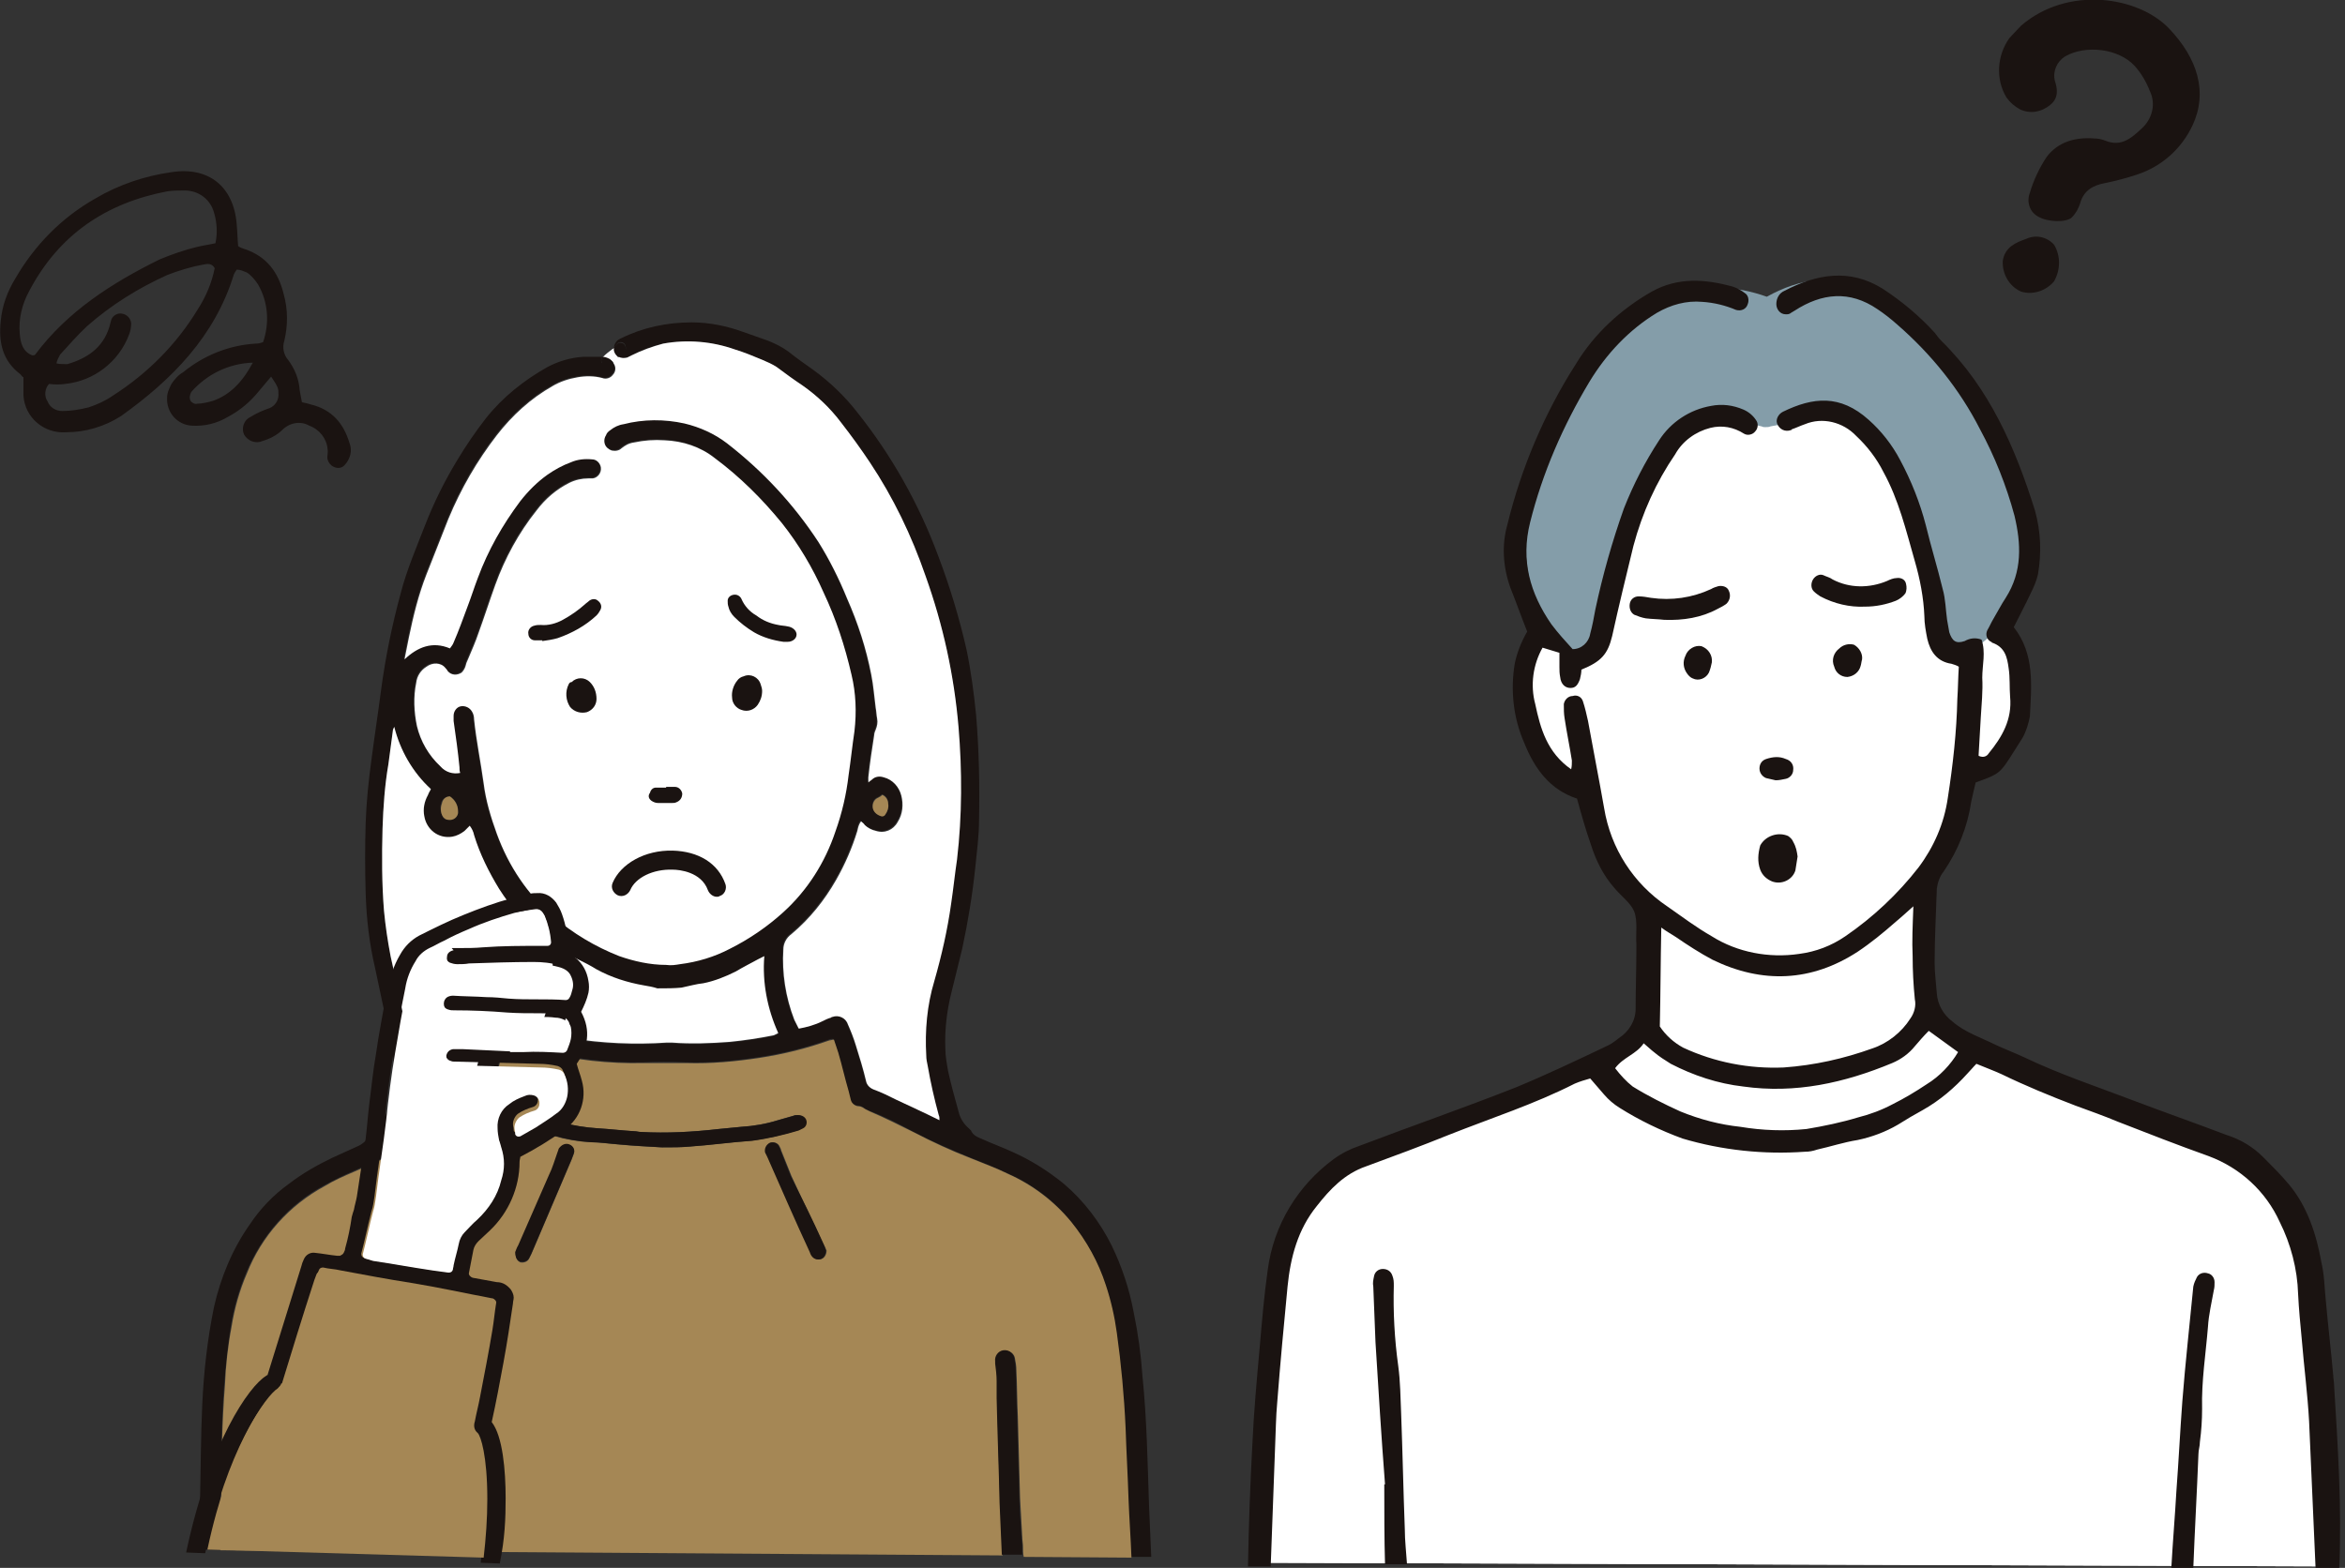 <?xml version="1.0" encoding="utf-8"?>
<!-- Generator: Adobe Illustrator 28.0.0, SVG Export Plug-In . SVG Version: 6.00 Build 0)  -->
<svg version="1.1" id="レイヤー_1" xmlns="http://www.w3.org/2000/svg" xmlns:xlink="http://www.w3.org/1999/xlink" x="0px"
	 y="0px" viewBox="0 0 320 214" style="enable-background:new 0 0 320 214;" xml:space="preserve">
<rect x="0" y="0" width="320" height="214" fill="#333333" stroke="none"/>
<style type="text/css">
	.st0{fill:none;}
	.st1{fill:#FFFFFF;}
	.st2{fill:#1A1311;}
	.st3{fill:#A58755;}
	.st4{fill-rule:evenodd;clip-rule:evenodd;fill:#1A1311;}
	.st5{fill:#849DA9;}
</style>
<rect class="st0" width="319.8" height="214"/>
<path id="パス_972" class="st1" d="M240,48.4l17.2,1.5l11.1,15.3l4.1,20.3l3.7,5.4v6.5l-2.4,5l-4.2,2.5l-2.2,4.8l-1.8,6.5
	l-3.1,4.2l0.9,18.1l8,5l19.4,7.9l15.4,6.4l8.3,8.8l2.3,13.8l1.4,15.9l0.4,17.5l-146.2-0.5l1.7-28.4l1.3-14.5l3.5-7.8l12.3-5.9
	l10.5-4.9l8.7-1.9l6.3-4.3l7.8-3.3l1.2-4.1l-0.5-5.7l0.1-8.5l-3.2-4.1l-2.7-4.3l-1.8-8l-2.1-1.2l-3.5-2.2c0,0-3.3-5.5-3.3-5.7
	s-0.1-9.1-0.1-9.1l2.4-4.2l6-24.1l10.6-8L240,48.4z"/>
<path id="パス_1039" class="st1" d="M263.2,138.5l8,5l19.4,7.9l15.4,6.4l8.3,8.8l2.3,13.8l1.4,15.9l0.4,17.5l-146.2-0.5l1.7-28.4
	l1.3-14.5l3.5-7.8l12.3-5.9l10.5-4.9l8.7-1.9l6.3-4.3l7.8-3.3c0,0-2.1-2.1,1.2-4.1C225,144.2,249.1,154.1,263.2,138.5z"/>
<path id="パス_973" class="st2" d="M156.8,205.6c-0.2-5.9-0.3-11.9-0.9-17.8c-0.2-2.9-0.6-5.8-1.2-8.7c-0.6-3.2-1.6-6.2-3-9.1
	c-1.6-3.2-3.8-6.1-6.5-8.4c-2.2-1.8-4.6-3.3-7.1-4.4c-1.3-0.6-2.7-1.1-4-1.7c-0.7-0.3-1.3-0.5-1.6-1.2c-0.1-0.1-0.2-0.2-0.3-0.3
	c-0.7-0.6-1.2-1.4-1.4-2.3c-0.5-1.8-1-3.6-1.4-5.4c-0.2-1.1-0.4-2.2-0.4-3.2c-0.1-2.5,0.2-5.1,0.8-7.5c0.5-2,1-4.1,1.5-6.1
	c0.8-3.7,1.4-7.4,1.8-11.2c0.2-2.1,0.5-4.2,0.5-6.3c0.1-4.8,0-9.6-0.4-14.4c-0.3-3-0.7-6-1.3-8.9c-1-4.4-2.3-8.7-3.9-12.9
	c-2.6-7-6.3-13.6-11-19.5c-1.7-2.2-3.8-4.2-6-5.8c-1.1-0.8-2.3-1.6-3.4-2.5c-0.8-0.6-1.8-1.1-2.8-1.5c-1.1-0.4-2.3-0.8-3.4-1.2
	c-2.2-0.8-4.6-1.3-7-1.3c-3.4,0-6.7,0.7-9.7,2.2c-0.1,0-0.1,0.1-0.2,0.1c-0.4,0.2-0.7,0.7-0.7,1.1c0.1-0.1,0.2-0.1,0.2-0.2
	c0,0,0.1-0.1,0.1-0.1c0.1-0.3,0.4-0.4,0.6-0.4c0.4,0,0.7,0.3,0.7,0.8c0,0.1,0,0.2-0.1,0.3c-0.1,0.2-0.3,0.4-0.5,0.5
	c-0.2,0.1-0.3,0.2-0.5,0.4c0.4,0.2,0.8,0.2,1.2,0.1c0.2-0.1,0.4-0.2,0.6-0.3c1.4-0.7,2.8-1.2,4.3-1.6c3.3-0.6,6.7-0.3,9.8,0.8
	c1.3,0.4,2.5,0.9,3.7,1.4c0.7,0.3,1.4,0.6,2,1c1.2,0.9,2.3,1.7,3.5,2.5c2,1.4,3.8,3.1,5.3,5.1c1.4,1.8,2.7,3.6,3.9,5.4
	c3.2,4.8,5.7,10,7.6,15.5c2.5,6.6,4,13.5,4.5,20.5c0.5,6,0.5,12.1-0.2,18.1c-0.3,2-0.5,4-0.8,6c-0.5,3.6-1.3,7.1-2.3,10.6
	c-1,3.3-1.3,6.8-1.1,10.2c0,0.5,0.1,0.9,0.2,1.4c0.4,2.3,0.9,4.5,1.5,6.7c0.1,0.2,0.1,0.4,0.1,0.7c-2-1-4-1.9-5.9-2.8
	c-1-0.5-2-1-3.1-1.4c-0.5-0.2-0.9-0.6-1-1.1c-0.4-1.7-0.9-3.3-1.4-4.9c-0.3-1-0.7-2-1.1-2.9c-0.3-0.9-1.3-1.3-2.1-1
	c-0.1,0-0.1,0-0.2,0.1c-0.4,0.1-0.8,0.3-1.2,0.5c-1,0.5-2.1,0.8-3.2,1c-0.2-0.4-0.4-0.8-0.6-1.2c-1.2-3.1-1.7-6.4-1.5-9.6
	c0-0.8,0.4-1.6,1.1-2.1c2.5-2.1,4.5-4.6,6.1-7.4c1.2-2.1,2.2-4.4,2.9-6.7c0.1-0.5,0.2-0.9,0.5-1.3c0.2,0.2,0.4,0.3,0.5,0.5
	c0.4,0.4,1,0.7,1.5,0.8c1.2,0.4,2.4-0.1,3-1.2c0.7-1.1,0.8-2.4,0.5-3.6c-0.3-1.2-1.2-2.2-2.4-2.5c-0.6-0.2-1.2-0.1-1.6,0.3
	c-0.1,0.1-0.3,0.2-0.5,0.4c0-0.2,0-0.5,0-0.7c0.2-1.9,0.5-3.9,0.8-5.8c0-0.2,0.1-0.5,0.2-0.7c0.2-0.5,0.3-1,0.2-1.5
	c-0.1-0.5-0.1-1-0.2-1.5c-0.2-1.5-0.3-3-0.6-4.5c-0.7-3.6-1.8-7-3.3-10.4c-1.1-2.7-2.4-5.3-3.9-7.7c-3.4-5.2-7.6-9.7-12.5-13.5
	c-1.7-1.3-3.7-2.2-5.8-2.7c-2.7-0.6-5.6-0.6-8.3,0.1c-0.7,0.1-1.3,0.4-1.8,0.8c-0.3,0.2-0.5,0.4-0.6,0.7c-0.4,0.6-0.3,1.5,0.4,1.9
	c0.1,0.1,0.2,0.1,0.4,0.2c0.5,0.1,1,0,1.3-0.3c0.5-0.4,1-0.7,1.7-0.8c1.4-0.3,2.8-0.4,4.2-0.3c2.5,0.1,4.9,0.9,6.8,2.4
	c3.5,2.6,6.5,5.6,9.2,8.9c2.3,2.9,4.2,6.1,5.7,9.5c1.7,3.6,2.9,7.3,3.8,11.2c0.6,2.5,0.7,5.1,0.4,7.7c-0.3,2-0.5,4-0.8,6
	c-0.3,2.6-0.9,5.2-1.8,7.7c-1.4,4.2-3.8,8-7.1,11c-2.2,2-4.7,3.7-7.3,5c-2.1,1.1-4.4,1.8-6.8,2.1c-0.6,0.1-1.2,0.2-1.9,0.1
	c-2.2,0-4.4-0.5-6.4-1.2c-3.3-1.3-6.3-3.1-9-5.4c-3.5-3-6.1-6.9-7.7-11.3c-0.8-2.2-1.5-4.5-1.8-6.9c-0.4-2.9-1-5.8-1.3-8.7
	c0-0.4-0.1-0.8-0.3-1.1c-0.3-0.5-0.9-0.8-1.5-0.7c-0.6,0.1-1,0.7-1,1.3c0,0.2,0,0.5,0,0.7c0.3,2.1,0.6,4.2,0.8,6.3
	c0,0.3,0,0.5,0.1,0.8c-1,0.2-2-0.1-2.7-0.9c-1.6-1.5-2.7-3.4-3.2-5.5c-0.4-1.9-0.5-4-0.1-5.9c0.1-0.9,0.6-1.7,1.4-2.2
	c0.8-0.6,2-0.6,2.6,0.2c0.1,0.1,0.2,0.2,0.3,0.4c0.5,0.6,1.3,0.6,1.9,0.2c0.2-0.2,0.4-0.5,0.5-0.8c0.1-0.4,0.2-0.7,0.4-1.1
	c0.5-1.2,1-2.3,1.4-3.5c0.8-2.2,1.5-4.4,2.3-6.6c1.3-3.6,3.2-7.1,5.6-10.1c1.2-1.6,2.7-2.9,4.5-3.8c0.8-0.4,1.7-0.6,2.6-0.6
	c0.2,0,0.4,0,0.6,0c0.7-0.1,1.2-0.8,1.1-1.5c-0.1-0.6-0.6-1.1-1.2-1.1c-1-0.1-2,0-2.9,0.4c-1.1,0.4-2.2,1-3.2,1.7
	c-1.4,1-2.6,2.2-3.7,3.6c-2.4,3.2-4.4,6.7-5.8,10.5c-0.5,1.3-0.9,2.6-1.4,3.9c-0.6,1.6-1.2,3.3-1.9,4.9c-0.1,0.3-0.3,0.5-0.5,0.8
	c-2.4-1-4.4-0.2-6.2,1.5c0.2-1,0.4-2,0.6-3c0.6-2.9,1.3-5.8,2.4-8.6c1-2.5,2-5.1,3-7.6c1.7-4.1,3.9-7.9,6.6-11.4
	c2.1-2.7,4.6-5,7.6-6.7c1-0.6,2.2-1,3.4-1.2c1.1-0.2,2.3-0.2,3.4,0.1c0.5,0.2,1.1,0,1.4-0.4c0.4-0.4,0.5-1,0.2-1.5
	c-0.1-0.1-0.1-0.3-0.2-0.4c-0.1,0.1-0.2,0.2-0.4,0.3c-0.3,0.3-0.7,0.3-1,0C82,49.4,82,49,82.2,48.7c-0.1,0-0.2,0-0.3,0
	c-0.8,0-1.6,0-2.3,0c-1.7,0.1-3.4,0.6-4.9,1.4c-3.2,1.8-6.1,4.1-8.4,7c-1.4,1.8-2.7,3.7-3.9,5.7c-1.7,2.8-3.2,5.8-4.4,8.9
	c-1.2,3.1-2.5,6.1-3.3,9.2c-1.2,4.4-2.1,8.8-2.7,13.3c-0.4,3.1-0.9,6.3-1.3,9.4c-0.4,2.9-0.7,5.8-0.8,8.7c-0.1,3.2-0.1,6.4,0,9.6
	c0.1,3.5,0.5,6.9,1.3,10.3c0.8,3.7,1.6,7.5,2.3,11.2c0.5,2.5,0.3,5.1-0.4,7.5c-0.4,1.3-1.1,2.5-2,3.5c-0.4,0.4-0.8,0.8-1.1,1.2
	c-0.4,0.4-0.8,0.7-1.3,0.9c-1.1,0.5-2.2,1-3.3,1.5c-2.1,1-4.2,2.2-6,3.6c-2.1,1.5-3.9,3.4-5.3,5.5c-2.4,3.4-4,7.3-4.9,11.3
	c-0.9,4.4-1.4,8.9-1.6,13.3c-0.2,4.3-0.2,8.7-0.3,13c0,1.5-0.1,3-0.1,4.6c0,0.7,0,1.5,0,2.2l2.8,0c0-0.4,0-0.7,0-1
	c0-2.1,0.1-4.1,0.1-6.2c0.1-5.1,0.1-10.3,0.5-15.4c0.2-2.6,0.5-5.3,0.9-7.9c0.4-2.5,1.1-4.9,2.1-7.3c2.1-5.1,5.8-9.3,10.6-11.9
	c1.3-0.7,2.7-1.4,4.1-2c3.9-1.7,7.8-3.5,11.5-5.5c1-0.5,2-1,3-1.5c0.8-0.3,1.6-0.7,2.3-1.2c0.1-0.1,0.2-0.1,0.3-0.1
	c0.9-0.1,1.3-0.7,1.5-1.5c0-0.2,0.1-0.3,0.1-0.5c0.5-1.9,0.9-3.8,1.4-5.7c0.1-0.6,0.3-1.1,0.6-1.6c0.1,0,0.2,0,0.4,0
	c1.4,0.5,2.8,0.9,4.3,1.2c4.6,1.1,9.3,1.7,14,1.6c1.9-0.1,3.9-0.1,5.9,0c3.3,0.1,6.6-0.2,9.9-0.7c3.3-0.5,6.5-1.3,9.6-2.4
	c0.2-0.1,0.4-0.1,0.6-0.1c0.2,0.6,0.5,1.2,0.6,1.8c0.5,1.7,0.9,3.5,1.4,5.2c0.1,0.4,0.2,0.8,0.3,1.2c0.1,0.5,0.6,0.9,1.1,0.9
	c0.3,0,0.7,0.2,0.9,0.4c0.2,0.1,0.4,0.2,0.6,0.3c2.1,0.8,4.1,1.8,6.1,2.9c2.5,1.3,5,2.4,7.7,3.5c1.7,0.7,3.3,1.3,5,2.1
	c3.4,1.5,6.4,3.7,8.7,6.6c2.1,2.6,3.7,5.5,4.7,8.6c0.7,2.1,1.2,4.3,1.5,6.5c0.6,4.3,1,8.7,1.2,13c0.1,3.2,0.3,6.5,0.4,9.7
	c0.1,2.7,0.3,5.3,0.4,8l2.8,0C157,210.2,156.9,207.9,156.8,205.6 M119.8,108.8c0.2-0.1,0.4-0.3,0.6-0.4c0.5,0.2,0.8,0.7,0.8,1.2
	c0.1,0.5,0,1.1-0.4,1.5c-0.2,0.2-0.4,0.3-0.6,0.2c-0.6-0.1-1-0.6-1.1-1.2C119,109.6,119.2,109,119.8,108.8 M60.2,109.6
	c0.1-0.5,0.6-0.9,1.2-0.9c0.7,0.4,1.1,1.2,1.1,2c0.1,0.6-0.4,1.2-1,1.2c-0.1,0-0.2,0-0.3,0c-0.4,0-0.7-0.2-0.8-0.5
	C60.1,110.8,60,110.2,60.2,109.6 M73.6,140.6c0,0.1-0.1,0.1-0.2,0.2c-1.1-0.2-2.1-0.5-3.1-0.9c-0.4-0.2-0.8-0.3-1.2-0.5
	c-0.8-0.4-1.8-0.1-2.2,0.8c0,0.1-0.1,0.1-0.1,0.2c-0.4,1-0.8,2-1.1,3c-0.5,1.7-0.9,3.5-1.4,5.2c-0.1,0.4-0.3,0.7-0.7,0.8
	c-2.7,1-5.1,2.4-7.7,3.7c-0.2,0.1-0.5,0.2-0.9,0.4c0-0.2,0.1-0.4,0.1-0.6c1-2.6,1.3-5.3,1.1-8c-0.1-1.2-0.3-2.4-0.6-3.6
	c-0.8-3.6-1.5-7.2-2.3-10.7c-0.4-2.1-0.7-4.1-0.9-6.2c-0.3-3.7-0.3-7.5-0.2-11.2c0.1-3,0.3-5.9,0.8-8.8c0.2-1.5,0.4-3,0.6-4.5
	c0-0.2,0.1-0.4,0.2-0.6c0.8,3.2,2.5,6.2,5,8.5c-0.1,0.2-0.3,0.5-0.4,0.8c-0.5,0.9-0.7,1.9-0.5,2.9c0.3,1.8,1.9,3.1,3.8,2.8
	c0.6-0.1,1.2-0.4,1.7-0.8c0.2-0.2,0.4-0.4,0.7-0.7c0.3,0.4,0.5,0.8,0.6,1.3c0.8,2.6,2,5,3.4,7.3c1.6,2.5,3.5,4.8,5.8,6.6
	c0.7,0.5,1.1,1.3,1.2,2.2C75.7,133.6,75.1,137.2,73.6,140.6 M105.5,141.4c-2,0.4-4,0.7-6,0.9c-2.6,0.2-5.3,0.3-7.9,0.1
	c-0.2,0-0.5,0-0.7,0c-4.4,0.3-8.8,0.1-13.2-0.6c-0.5-0.1-0.9-0.2-1.4-0.4c0.7-1.7,1.2-3.4,1.5-5.2c0.3-1.8,0.4-3.6,0.3-5.5
	c0.4,0.2,0.6,0.3,0.8,0.4c0.8,0.4,1.6,0.8,2.4,1.3c2,1.1,4.2,1.8,6.5,2.2c0.6,0.1,1.2,0.2,1.8,0.4c0,0,0.1,0,0.1,0
	c1.1,0,2.2,0,3.2-0.1c1-0.2,2-0.5,3-0.6c1.5-0.3,3-0.9,4.4-1.6c1-0.6,2-1.1,3.1-1.7c0.2-0.1,0.4-0.2,0.8-0.4
	c-0.1,3.6,0.6,7.2,2,10.5C106,141.2,105.8,141.3,105.5,141.4"/>
<path id="パス_974" class="st3" d="M61.2,111.9c0.6,0.1,1.2-0.3,1.3-0.9c0-0.1,0-0.2,0-0.3c0-0.8-0.4-1.5-1.1-2
	c-0.6,0-1,0.4-1.1,1c-0.2,0.5-0.2,1.2,0.1,1.7C60.5,111.6,60.8,111.9,61.2,111.9"/>
<path id="パス_975" class="st3" d="M120.2,111.4c0.2,0.1,0.5,0,0.6-0.2c0.3-0.4,0.5-1,0.4-1.5c0-0.5-0.3-1-0.8-1.2
	c-0.2,0.2-0.4,0.3-0.6,0.4c-0.5,0.2-0.8,0.8-0.7,1.4C119.2,110.8,119.6,111.2,120.2,111.4"/>
<path id="パス_976" class="st3" d="M44.8,205c0-1.2,0.1-2.3,0.1-3.2c0-4.7,0-9,0-13.3c0-0.5,0-1.1,0.1-1.6c0-0.3,0.1-0.7,0.3-1
	c0.3-0.5,0.8-0.8,1.4-0.7c0.6,0.1,1.1,0.6,1.1,1.2c0,0.2,0,0.5,0,0.7c-0.1,0.7-0.2,1.4-0.2,2.1c0,4.7,0,9.4-0.1,14.2
	c0,2.8-0.2,5.6-0.2,8.3l89.5,0.6c0-0.1,0-0.2,0-0.2c-0.1-2.3-0.2-4.6-0.3-6.9c-0.2-4.8-0.3-9.5-0.4-14.3c0-0.8,0-1.6,0-2.3
	c0-0.8-0.1-1.6-0.2-2.4c0-0.1,0-0.2,0-0.3c-0.1-0.7,0.4-1.4,1.1-1.5c0.7-0.1,1.4,0.3,1.5,1c0.1,0.5,0.2,1.1,0.2,1.6
	c0.1,2.1,0.1,4.3,0.2,6.4c0.1,3.7,0.2,7.3,0.3,11c0.1,1.8,0.2,3.6,0.3,5.4c0,0.4,0.1,0.9,0.1,1.3c0,0.5,0,0.9,0.1,1.4l14.7,0.1
	c-0.1-2.7-0.3-5.3-0.4-8c-0.1-3.2-0.3-6.5-0.4-9.7c-0.2-4.4-0.6-8.7-1.2-13c-0.3-2.2-0.8-4.4-1.5-6.5c-1-3.1-2.6-6-4.7-8.6
	c-2.3-2.8-5.3-5.1-8.7-6.6c-1.6-0.8-3.3-1.4-5-2.1c-2.6-1-5.2-2.2-7.7-3.5c-2-1-4-2-6.1-2.9c-0.2-0.1-0.4-0.2-0.6-0.3
	c-0.3-0.2-0.6-0.4-0.9-0.4c-0.5,0-1-0.4-1.1-0.9c-0.1-0.4-0.2-0.8-0.3-1.2c-0.5-1.7-0.9-3.5-1.4-5.2c-0.2-0.6-0.4-1.2-0.6-1.8
	c-0.2,0-0.4,0.1-0.6,0.1c-3.1,1.1-6.3,1.9-9.6,2.4c-3.3,0.5-6.6,0.8-9.9,0.7c-2,0-3.9,0-5.9,0c-4.7,0.1-9.4-0.4-14-1.6
	c-1.4-0.3-2.9-0.7-4.3-1.2c-0.1,0-0.2,0-0.4,0c-0.3,0.5-0.5,1-0.6,1.6c-0.5,1.9-0.9,3.8-1.4,5.7c0,0.2-0.1,0.3-0.1,0.5
	c-0.2,0.8-0.6,1.5-1.5,1.5c-0.1,0-0.2,0-0.3,0.1c-0.7,0.5-1.5,0.9-2.3,1.2c-1,0.5-2,1-3,1.5c-3.8,2-7.6,3.8-11.5,5.5
	c-1.4,0.6-2.8,1.2-4.1,2c-4.8,2.6-8.6,6.8-10.6,11.9c-1,2.3-1.7,4.8-2.1,7.3c-0.5,2.6-0.8,5.3-0.9,7.9c-0.4,5.1-0.5,10.3-0.5,15.4
	c0,2.1-0.1,4.1-0.1,6.2c0,0.4,0,0.7,0,1l14.7,0.1C44.6,209.5,44.7,207.3,44.8,205 M112.8,170.7c0,0.4-0.2,0.9-0.6,1.1
	c-0.4,0.2-0.9,0.1-1.2-0.2c-0.2-0.2-0.3-0.4-0.4-0.7c-2-4.3-3.9-8.7-5.8-13c-0.1-0.2-0.2-0.4-0.3-0.6c-0.1-0.5,0.1-1,0.6-1.3
	c0.5-0.2,1.1,0,1.3,0.5c0.1,0.2,0.2,0.4,0.2,0.5c0.5,1.2,0.9,2.3,1.4,3.5c1.4,3.1,2.9,6.1,4.3,9.2
	C112.5,170,112.7,170.4,112.8,170.7 M72.8,153.3c0.1-0.4,0.4-0.7,0.8-0.7c0.3,0,0.6,0,0.9,0.1c0.7,0.2,1.4,0.3,2,0.5
	c1.6,0.4,3.3,0.7,5,0.8c1.7,0.1,3.3,0.3,5,0.4c0.3,0,0.6,0.1,0.9,0.1c3.5,0.2,7.1,0,10.6-0.4c1-0.1,2.1-0.2,3.1-0.3
	c1.7-0.1,3.4-0.4,5-0.9c0.7-0.2,1.4-0.4,2.1-0.6c0.2-0.1,0.4-0.1,0.6-0.1c0.4,0,0.8,0.2,1,0.6c0.2,0.5,0,1-0.4,1.2
	c-0.2,0.1-0.4,0.2-0.6,0.3c-2,0.6-4.1,1.1-6.3,1.4c-2.9,0.2-5.7,0.6-8.6,0.8c-1.1,0.1-2.2,0.1-3.7,0.1c-1.7-0.1-3.8-0.2-5.9-0.4
	c-1.3-0.1-2.6-0.3-3.8-0.3c-1.7-0.1-3.4-0.4-5.1-0.9c-0.5-0.1-1.1-0.3-1.6-0.4c-0.3-0.1-0.5-0.2-0.7-0.3
	C72.8,154.1,72.6,153.7,72.8,153.3 M70.4,171c0.1-0.2,0.2-0.6,0.4-0.9c1.4-3.2,2.8-6.4,4.2-9.6c0.5-1,0.8-2.1,1.2-3.2
	c0.1-0.2,0.1-0.4,0.2-0.5c0.2-0.5,0.8-0.7,1.3-0.5c0.5,0.2,0.8,0.7,0.6,1.2c-0.1,0.3-0.2,0.5-0.3,0.8c-1.6,3.8-3.3,7.7-4.9,11.5
	c-0.2,0.5-0.4,0.9-0.6,1.4c-0.1,0.2-0.2,0.4-0.3,0.6c-0.2,0.4-0.7,0.6-1.2,0.5C70.6,172.1,70.3,171.7,70.4,171"/>
<path id="パス_977" class="st2" d="M139.5,211c0-0.4-0.1-0.9-0.1-1.3c-0.1-1.8-0.3-3.6-0.3-5.4c-0.1-3.7-0.2-7.3-0.3-11
	c-0.1-2.1-0.1-4.3-0.2-6.4c0-0.5-0.1-1.1-0.2-1.6c-0.2-0.7-0.8-1.1-1.5-1c-0.7,0.1-1.2,0.8-1.1,1.5c0,0.1,0,0.2,0,0.3
	c0.1,0.8,0.2,1.6,0.2,2.4c0,0.8,0,1.6,0,2.3c0.1,4.8,0.3,9.5,0.4,14.3c0.1,2.3,0.2,4.6,0.3,6.9c0,0.1,0,0.2,0,0.2l2.8,0
	C139.5,211.9,139.5,211.4,139.5,211"/>
<path id="パス_978" class="st1" d="M130.8,99.2c0.5,6,0.5,12.1-0.2,18.1c-0.3,2-0.5,4-0.8,6c-0.5,3.6-1.3,7.1-2.3,10.6
	c-1,3.3-1.3,6.8-1.1,10.2c0,0.5,0.1,0.9,0.2,1.4c0.4,2.3,0.9,4.5,1.5,6.7c0.1,0.2,0.1,0.4,0.1,0.7c-2-1-4-1.9-5.9-2.8
	c-1-0.5-2-1-3.1-1.4c-0.5-0.2-0.9-0.6-1-1.1c-0.4-1.7-0.9-3.3-1.4-4.9c-0.3-1-0.7-2-1.1-2.9c-0.3-0.9-1.3-1.3-2.1-1
	c-0.1,0-0.1,0-0.2,0.1c-0.4,0.1-0.8,0.3-1.2,0.5c-1,0.5-2.1,0.8-3.2,1c-0.2-0.4-0.4-0.8-0.6-1.2c-1.2-3.1-1.7-6.4-1.5-9.6
	c0-0.8,0.4-1.6,1.1-2.1c2.5-2.1,4.5-4.6,6.1-7.4c1.2-2.1,2.2-4.4,2.9-6.7c0.1-0.5,0.2-0.9,0.5-1.3c0.2,0.2,0.4,0.3,0.5,0.5
	c0.4,0.4,1,0.7,1.5,0.8c1.2,0.4,2.4-0.1,3-1.2c0.7-1.1,0.8-2.4,0.5-3.6c-0.3-1.2-1.2-2.2-2.4-2.5c-0.6-0.2-1.2-0.1-1.6,0.3
	c-0.1,0.1-0.3,0.2-0.5,0.4c0-0.2,0-0.5,0-0.7c0.2-1.9,0.5-3.9,0.8-5.8c0-0.2,0.1-0.5,0.2-0.7c0.2-0.5,0.3-1,0.2-1.5
	c-0.1-0.5-0.1-1-0.2-1.5c-0.2-1.5-0.3-3-0.6-4.5c-0.7-3.6-1.8-7-3.3-10.4c-1.1-2.7-2.4-5.3-3.9-7.7c-3.4-5.2-7.6-9.7-12.5-13.5
	c-1.7-1.3-3.7-2.2-5.8-2.7c-2.7-0.6-5.6-0.6-8.3,0.1c-0.7,0.1-1.3,0.4-1.8,0.8c-0.3,0.2-0.5,0.4-0.6,0.7c-0.4,0.6-0.3,1.5,0.4,1.9
	c0.1,0.1,0.2,0.1,0.4,0.2c0.5,0.1,1,0,1.3-0.3c0.5-0.4,1-0.7,1.7-0.8c1.4-0.3,2.8-0.4,4.2-0.3c2.5,0.1,4.9,0.9,6.8,2.4
	c3.5,2.6,6.5,5.6,9.2,8.9c2.3,2.9,4.2,6.1,5.7,9.5c1.7,3.6,2.9,7.3,3.8,11.2c0.6,2.5,0.7,5.1,0.4,7.7c-0.3,2-0.5,4-0.8,6
	c-0.3,2.6-0.9,5.2-1.8,7.7c-1.4,4.2-3.8,8-7.1,11c-2.2,2-4.7,3.7-7.3,5c-2.1,1.1-4.4,1.8-6.8,2.1c-0.6,0.1-1.2,0.2-1.9,0.1
	c-2.2,0-4.4-0.5-6.4-1.2c-3.3-1.3-6.3-3.1-9-5.4c-3.5-3-6.1-6.9-7.7-11.3c-0.8-2.2-1.5-4.5-1.8-6.9c-0.4-2.9-1-5.8-1.3-8.7
	c0-0.4-0.1-0.8-0.3-1.1c-0.3-0.5-0.9-0.8-1.5-0.7c-0.6,0.1-1,0.7-1,1.3c0,0.2,0,0.5,0,0.7c0.3,2.1,0.6,4.2,0.8,6.3
	c0,0.3,0,0.5,0.1,0.8c-1,0.2-2-0.1-2.7-0.9c-1.6-1.5-2.7-3.4-3.2-5.5c-0.4-1.9-0.5-4-0.1-5.9c0.1-0.9,0.6-1.7,1.4-2.2
	c0.8-0.6,2-0.6,2.6,0.2c0.1,0.1,0.2,0.2,0.3,0.4c0.5,0.6,1.3,0.6,1.9,0.2c0.2-0.2,0.4-0.5,0.5-0.8c0.1-0.4,0.2-0.7,0.4-1.1
	c0.5-1.2,1-2.3,1.4-3.5c0.8-2.2,1.5-4.4,2.3-6.6c1.3-3.6,3.2-7.1,5.6-10.1c1.2-1.6,2.7-2.9,4.5-3.8c0.8-0.4,1.7-0.6,2.6-0.6
	c0.2,0,0.4,0,0.6,0c0.7-0.1,1.2-0.8,1.1-1.5c-0.1-0.6-0.6-1.1-1.2-1.1c-1-0.1-2,0-2.9,0.4c-1.1,0.4-2.2,1-3.2,1.7
	c-1.4,1-2.6,2.2-3.7,3.6c-2.4,3.2-4.4,6.7-5.8,10.5c-0.5,1.3-0.9,2.6-1.4,3.9c-0.6,1.6-1.2,3.3-1.9,4.9c-0.1,0.3-0.3,0.5-0.5,0.8
	c-2.4-1-4.4-0.2-6.2,1.5c0.2-1,0.4-2,0.6-3c0.6-2.9,1.3-5.8,2.4-8.6c1-2.5,2-5.1,3-7.6c1.7-4.1,3.9-7.9,6.6-11.4
	c2.1-2.7,4.6-5,7.6-6.7c1-0.6,2.2-1,3.4-1.2c1.1-0.2,2.3-0.2,3.4,0.1c0.5,0.2,1.1,0,1.4-0.4c0.4-0.4,0.5-1,0.2-1.5
	c-0.1-0.1-0.1-0.3-0.2-0.4c0.3-0.2,0.5-0.4,0.8-0.6c0.4,0.2,0.8,0.2,1.2,0.1c0.2-0.1,0.4-0.2,0.6-0.3c1.4-0.7,2.8-1.2,4.3-1.6
	c3.3-0.6,6.7-0.3,9.8,0.8c1.3,0.4,2.5,0.9,3.7,1.4c0.7,0.3,1.4,0.6,2,1c1.2,0.9,2.3,1.7,3.5,2.5c2,1.4,3.8,3.1,5.3,5.1
	c1.4,1.8,2.7,3.6,3.9,5.4c3.2,4.8,5.7,10,7.6,15.5C128.7,85.3,130.2,92.2,130.8,99.2"/>
<path id="パス_979" class="st2" d="M112.3,169.6c0.2,0.4,0.3,0.8,0.4,1.1c0,0.4-0.2,0.9-0.6,1.1c-0.4,0.2-0.9,0.1-1.2-0.2
	c-0.2-0.2-0.3-0.4-0.4-0.7c-2-4.3-3.9-8.7-5.8-13c-0.1-0.2-0.2-0.4-0.3-0.6c-0.1-0.5,0.1-1,0.6-1.3c0.5-0.2,1.1,0,1.3,0.5
	c0.1,0.2,0.2,0.4,0.2,0.5c0.5,1.2,0.9,2.3,1.4,3.5C109.4,163.5,110.9,166.5,112.3,169.6"/>
<path id="パス_980" class="st2" d="M110,152.8c0.2,0.5,0,1-0.4,1.2c-0.2,0.1-0.4,0.2-0.6,0.3c-2,0.6-4.1,1.1-6.3,1.4
	c-2.9,0.2-5.7,0.6-8.6,0.8c-1.1,0.1-2.2,0.1-3.7,0.1c-1.7-0.1-3.8-0.2-5.9-0.4c-1.3-0.1-2.6-0.3-3.8-0.3c-1.7-0.1-3.4-0.4-5.1-0.9
	c-0.5-0.1-1.1-0.3-1.6-0.4c-0.3-0.1-0.5-0.2-0.7-0.3c-0.3-0.2-0.5-0.7-0.4-1c0.1-0.4,0.4-0.7,0.8-0.7c0.3,0,0.6,0,0.9,0.1
	c0.7,0.2,1.4,0.3,2,0.5c1.6,0.4,3.3,0.7,5,0.8c1.7,0.1,3.3,0.3,5,0.4c0.3,0,0.6,0.1,0.9,0.1c3.5,0.2,7.1,0,10.6-0.4
	c1-0.1,2.1-0.2,3.1-0.3c1.7-0.1,3.4-0.4,5-0.9c0.7-0.2,1.4-0.4,2.1-0.6c0.2-0.1,0.4-0.1,0.6-0.1C109.4,152.2,109.8,152.4,110,152.8"
	/>
<path id="パス_981" class="st1" d="M106.2,141c-0.2,0.1-0.4,0.2-0.6,0.3c-2,0.4-4,0.7-6,0.9c-2.6,0.2-5.3,0.3-7.9,0.1
	c-0.2,0-0.5,0-0.7,0c-4.4,0.3-8.8,0.1-13.2-0.6c-0.5-0.1-0.9-0.2-1.4-0.4c0.7-1.7,1.2-3.4,1.5-5.2c0.3-1.8,0.4-3.6,0.3-5.5
	c0.4,0.2,0.6,0.3,0.8,0.4c0.8,0.4,1.6,0.8,2.4,1.3c2,1.1,4.2,1.8,6.5,2.2c0.6,0.1,1.2,0.2,1.8,0.4c0,0,0.1,0,0.1,0
	c1.1,0,2.2,0,3.2-0.1c1-0.2,2-0.5,3-0.6c1.5-0.3,3-0.9,4.4-1.6c1-0.6,2-1.1,3.1-1.7c0.2-0.1,0.4-0.2,0.8-0.4
	C104,134.1,104.7,137.7,106.2,141"/>
<path id="パス_982" class="st2" d="M84.7,46.8c0.4,0,0.7,0.3,0.7,0.8c0,0.1,0,0.2-0.1,0.3c-0.1,0.2-0.3,0.4-0.5,0.5
	c-0.2,0.1-0.3,0.2-0.5,0.4c-0.2-0.1-0.4-0.3-0.5-0.6c-0.1-0.2-0.2-0.5-0.1-0.7c0.1-0.1,0.2-0.1,0.2-0.2c0,0,0.1-0.1,0.1-0.1
	C84.2,46.9,84.5,46.7,84.7,46.8"/>
<path id="パス_983" class="st1" d="M83.9,48.2c0.1,0.2,0.3,0.4,0.5,0.6c-0.3,0.2-0.5,0.4-0.8,0.6c-0.1-0.2-0.3-0.3-0.6-0.4
	c-0.3-0.1-0.6-0.2-0.8-0.2c0,0,0,0,0.1-0.1c0.4-0.4,0.8-0.7,1.2-1c0.1-0.1,0.2-0.1,0.3-0.2C83.7,47.7,83.8,48,83.9,48.2"/>
<path id="パス_984" class="st2" d="M83.6,49.4c-0.1,0.1-0.2,0.2-0.4,0.3c-0.3,0.3-0.7,0.3-1,0C82,49.4,82,49,82.2,48.7l0,0
	c0.3,0,0.6,0.1,0.8,0.2C83.3,49,83.4,49.2,83.6,49.4"/>
<path id="パス_985" class="st2" d="M77.7,156.2c0.5,0.2,0.8,0.7,0.6,1.2c-0.1,0.3-0.2,0.5-0.3,0.8c-1.6,3.8-3.3,7.7-4.9,11.5
	c-0.2,0.5-0.4,0.9-0.6,1.4c-0.1,0.2-0.2,0.4-0.3,0.6c-0.2,0.4-0.7,0.6-1.2,0.5c-0.4-0.1-0.7-0.6-0.7-1.3c0.1-0.2,0.2-0.6,0.4-0.9
	c1.4-3.2,2.8-6.4,4.2-9.6c0.5-1,0.8-2.1,1.2-3.2c0.1-0.2,0.1-0.4,0.2-0.5C76.7,156.2,77.2,156,77.7,156.2"/>
<path id="パス_986" class="st1" d="M75.3,129.9c0.4,3.6-0.2,7.3-1.7,10.6c0,0.1-0.1,0.1-0.2,0.2c-1.1-0.2-2.1-0.5-3.1-0.9
	c-0.4-0.2-0.8-0.3-1.2-0.5c-0.8-0.4-1.8-0.1-2.2,0.8c0,0.1-0.1,0.1-0.1,0.2c-0.4,1-0.8,2-1.1,3c-0.5,1.7-0.9,3.5-1.4,5.2
	c-0.1,0.4-0.3,0.7-0.7,0.8c-2.7,1-5.1,2.4-7.7,3.7c-0.2,0.1-0.5,0.2-0.9,0.4c0-0.2,0.1-0.4,0.1-0.6c1-2.6,1.3-5.3,1.1-8
	c-0.1-1.2-0.3-2.4-0.6-3.6c-0.8-3.6-1.5-7.2-2.3-10.7c-0.4-2.1-0.7-4.1-0.9-6.2c-0.3-3.7-0.3-7.5-0.2-11.2c0.1-3,0.3-5.9,0.8-8.8
	c0.2-1.5,0.4-3,0.6-4.5c0-0.2,0.1-0.4,0.2-0.6c0.8,3.2,2.5,6.2,5,8.5c-0.1,0.2-0.3,0.5-0.4,0.8c-0.5,0.9-0.7,1.9-0.5,2.9
	c0.3,1.8,1.9,3.1,3.8,2.8c0.6-0.1,1.2-0.4,1.7-0.8c0.2-0.2,0.4-0.4,0.7-0.7c0.3,0.4,0.5,0.8,0.6,1.3c0.8,2.6,2,5,3.4,7.3
	c1.6,2.5,3.5,4.8,5.8,6.6C74.8,128.3,75.2,129.1,75.3,129.9"/>
<path id="パス_987" class="st2" d="M47.5,203.4c0.1-4.7,0-9.4,0.1-14.2c0-0.7,0.1-1.4,0.2-2.1c0-0.2,0-0.5,0-0.7
	c-0.1-0.6-0.5-1.1-1.1-1.2c-0.6-0.1-1.1,0.2-1.4,0.7c-0.2,0.3-0.3,0.7-0.3,1c-0.1,0.5-0.1,1.1-0.1,1.6c0,4.3,0,8.7,0,13.3
	c0,0.8-0.1,2-0.1,3.2c-0.1,2.2-0.2,4.4-0.2,6.7l2.8,0C47.3,208.9,47.5,206.2,47.5,203.4"/>
<path id="パス_988" class="st2" d="M107.5,85.5c-0.4-0.1-0.9-0.1-1.3-0.2c-1.1-0.2-2.1-0.6-3-1.3c-0.9-0.5-1.6-1.3-2-2.2
	c0-0.1-0.1-0.1-0.1-0.2c-0.3-0.4-0.7-0.5-1.1-0.4c-0.4,0.1-0.7,0.4-0.7,0.8c0,0.3,0,0.5,0.1,0.8c0.1,0.5,0.4,1,0.8,1.4
	c0.8,0.8,1.7,1.5,2.7,2.1c1.2,0.7,2.6,1.1,4,1.3c0.3,0,0.5,0,0.6,0c0.6,0,1.2-0.4,1.2-1C108.7,86.1,108.2,85.6,107.5,85.5"/>
<path id="パス_989" class="st2" d="M100.6,92.9c-0.5,0.6-0.8,1.5-0.7,2.3c0,0.8,0.6,1.5,1.3,1.7c0.8,0.3,1.7,0,2.2-0.7
	c0.4-0.6,0.6-1.2,0.6-1.9c0-0.3-0.1-0.6-0.2-0.9c-0.3-1-1.4-1.5-2.3-1.1C101.1,92.4,100.8,92.6,100.6,92.9"/>
<path id="パス_990" class="st2" d="M81.6,82c-0.3-0.3-0.8-0.3-1.2,0c-0.2,0.2-0.4,0.3-0.6,0.5c-0.9,0.8-1.9,1.5-3,2.1
	c-0.9,0.5-2,0.8-3,0.7c-0.3,0-0.6,0-0.9,0.1c-0.5,0.1-0.9,0.6-0.8,1.1c0,0.5,0.4,0.9,0.9,0.9c0.3,0,0.7,0,1,0c0,0,0,0.1,0,0.1
	c0.7-0.1,1.4-0.2,2.1-0.4c2-0.7,3.8-1.7,5.3-3.1c0.2-0.2,0.4-0.5,0.5-0.7C82.2,82.8,82,82.3,81.6,82"/>
<path id="パス_991" class="st2" d="M77.6,93.4c-0.5,1-0.4,2.2,0.2,3.1c0.6,0.7,1.5,0.9,2.3,0.7c0.8-0.3,1.3-1,1.3-1.8
	c0-0.9-0.3-1.7-0.9-2.3c-0.7-0.7-1.8-0.7-2.5,0C77.8,93.1,77.7,93.2,77.6,93.4"/>
<path id="パス_992" class="st2" d="M88.9,109.3c0.3,0.2,0.6,0.3,0.9,0.3c0.6,0,1.2,0,1.9,0c0.2,0,0.4,0,0.6-0.1
	c0.5-0.2,0.8-0.6,0.8-1.2c-0.1-0.5-0.5-0.9-1-0.9c-0.4,0-0.8,0-1.2,0v0.1c-0.5,0-0.9,0-1.4,0c-0.4,0-0.7,0.3-0.8,0.7
	C88.4,108.6,88.5,109,88.9,109.3"/>
<path id="パス_993" class="st2" d="M91.8,116.1c-3.8-0.1-7.1,1.8-8.2,4.4c-0.3,0.7,0.1,1.4,0.7,1.7c0.7,0.3,1.4-0.1,1.7-0.7
	c0.7-1.7,3.1-2.9,5.8-2.8c0.9,0,3.9,0.3,4.8,2.8c0.2,0.5,0.7,0.9,1.2,0.9c0.1,0,0.3,0,0.4-0.1c0.7-0.2,1-1,0.8-1.6c0,0,0,0,0,0
	C98,117.8,95.3,116.2,91.8,116.1"/>
<path id="パス_994" class="st1" d="M73,124.1c0.5-0.1,1,0.2,1.2,0.6c0.1,0.1,0.1,0.2,0.2,0.3c0.5,1.2,0.8,2.4,0.9,3.7
	c0,0.3-0.2,0.5-0.5,0.5c-0.3,0-0.5,0-0.8,0c-2.7,0-5.3,0-8,0.2c-1.1,0.1-2.1,0.1-3.2,0.1c-0.3,0-0.7,0-1,0l-1.1-1.2
	c1.1-0.6,2.2-1.1,3.4-1.6c2-0.9,4.1-1.6,6.2-2.2C71.2,124.4,72.1,124.2,73,124.1"/>
<path id="パス_995" class="st2" d="M69,204.5c0-3.8-0.4-8.5-1.9-10.4c0.6-2.7,1.1-5.4,1.6-8.1c0.5-2.7,0.9-5.4,1.3-8.1
	c0-0.3,0.1-0.5,0.1-0.8c0-0.4-0.2-0.8-0.4-1.1c-0.5-0.6-1.1-1-1.9-1c-1.1-0.2-2.2-0.4-3.3-0.6c-0.3-0.1-0.6-0.4-0.5-0.7
	c0.2-1,0.4-2.1,0.6-3.1c0.1-0.5,0.4-0.9,0.7-1.2c0.5-0.5,1.1-1,1.6-1.5c2.5-2.4,4-5.8,4-9.3c0-0.3,0.1-0.5,0.1-0.7
	c2.1-1.1,4.1-2.3,6-3.7c2.2-1.5,3.1-4.2,2.4-6.7c-0.2-0.8-0.5-1.5-0.7-2.3c1.5-2.2,2-4.5,0.6-7.1c0.4-0.8,0.8-1.7,1-2.6
	c0.1-0.5,0.1-1.1,0-1.6c-0.2-1.3-0.8-2.4-1.8-3.2c-0.3-0.2-0.5-0.4-0.8-0.6c0-0.3-0.1-0.5-0.1-0.8c-0.1-1.5-0.4-3.1-0.9-4.5
	c-0.2-0.6-0.5-1.1-0.8-1.6c-0.6-0.8-1.5-1.4-2.6-1.3c-0.3,0-0.7,0-1,0.1c-0.8,0.2-1.7,0.4-2.5,0.6c-2.2,0.6-4.4,1.4-6.6,2.3
	c-2,0.8-4,1.8-6,2.8c-1.1,0.6-2,1.5-2.6,2.6c-0.9,1.5-1.4,3.2-1.8,4.9c-0.5,2.9-1.1,5.8-1.5,8.7c-0.4,2.2-0.6,4.5-0.9,6.7
	c-0.2,1.6-0.3,3.2-0.5,4.8c-0.4,2.6-0.8,5.3-1.2,7.9c-0.1,0.6-0.3,1.2-0.4,1.8c-0.1,0.3-0.2,0.6-0.3,1c-0.2,1.4-0.5,2.9-0.9,4.3
	c0,0.2-0.1,0.4-0.2,0.6c-0.1,0.2-0.3,0.3-0.5,0.4c-0.1,0-0.3,0-0.4,0c-1-0.1-2-0.3-3-0.4c-0.6-0.1-1.2,0.2-1.5,0.8
	c-0.2,0.4-0.3,0.7-0.4,1.1c-1.5,4.9-3.1,9.9-4.6,14.8c-0.1,0-0.1,0-0.2,0.1c-2.3,1.4-7.7,9-10.9,24.1l2.6,0.1c3-14.1,8-21,9.6-22
	c0.3-0.2,0.4-0.4,0.5-0.7c0.1,0,0.1,0,0.2,0.1c1.5-4.9,3-9.8,4.6-14.7c0.1-0.3,0.2-0.5,0.3-0.8c0.1-0.2,0.4-0.4,0.6-0.4
	c0.8,0.1,1.6,0.2,2.4,0.4c3.2,0.7,6.4,1.3,9.6,1.7c3.7,0.5,7.3,1.3,11,2.1c0.3,0,0.6,0.3,0.5,0.7c0,0,0,0,0,0.1
	c-0.1,1.2-0.2,2.4-0.5,3.6c-0.6,3.1-1.1,6.2-1.7,9.2c-0.2,1.1-0.5,2.2-0.7,3.3c-0.3,0.5-0.1,1.2,0.4,1.6c0.4,0.4,1.3,3,1.3,9
	c0,2.7-0.2,5.4-0.5,8.1l2.6,0.1C68.9,210,69,207.2,69,204.5 M62.4,169.7c-0.2,1-0.5,1.9-0.7,2.9c0,0.2-0.1,0.4-0.1,0.6
	c-0.1,0.3-0.3,0.4-0.6,0.4c-0.7-0.1-1.4-0.2-2.2-0.3c-2.7-0.4-5.4-0.9-8.1-1.3c-0.3-0.1-0.6-0.2-1-0.3c-0.3-0.1-0.4-0.3-0.4-0.6
	c0.5-1.9,0.9-3.9,1.4-5.8c0.2-0.6,0.3-1.3,0.4-2c0.4-3.5,1-7,1.4-10.5c0.3-3,0.7-6.1,1.2-9.1c0.5-3,1-5.9,1.6-8.8
	c0.2-1.3,0.7-2.6,1.4-3.7c0.4-0.8,1.1-1.4,1.9-1.8c0.7-0.3,1.3-0.7,2-1c1.1-0.6,2.2-1.1,3.4-1.6c2-0.9,4.1-1.6,6.2-2.2
	c0.9-0.2,1.8-0.4,2.7-0.6c0.5-0.1,1,0.2,1.2,0.6c0.1,0.1,0.1,0.2,0.2,0.3c0.5,1.2,0.8,2.4,0.9,3.7c0,0.3-0.2,0.5-0.5,0.5
	c-0.3,0-0.5,0-0.8,0c-2.7,0-5.3,0-8,0.2c-1.1,0.1-2.1,0.1-3.2,0.1c-0.3,0-0.7,0-1,0c-0.5,0.1-0.9,0.4-0.9,0.9
	c-0.1,0.5,0.2,0.9,0.6,1.1c0.3,0.1,0.6,0.2,1,0.2c0.5,0,1.1,0,1.6-0.1c2.9-0.1,5.9-0.2,8.8-0.2c1.2,0,2.4,0.1,3.6,0.5
	c0.6,0.2,1.1,0.6,1.3,1.1c0.3,0.6,0.4,1.3,0.2,1.9c-0.1,0.4-0.2,0.8-0.4,1.1c-0.1,0.2-0.3,0.3-0.5,0.3c-2.6-0.2-5.2,0-7.8-0.2
	c-1-0.1-2-0.2-3-0.2c-1.5-0.1-3.1-0.1-4.6-0.2c-0.3,0-0.7,0.1-0.9,0.3c-0.3,0.3-0.4,0.7-0.3,1.1c0.1,0.4,0.4,0.7,0.8,0.8
	c0.3,0.1,0.5,0.1,0.8,0.1c2.4,0,4.8,0.1,7.2,0.3c1.5,0.1,2.9,0.1,4.4,0.1c0.7,0,1.3,0,2,0.1c0.4,0,0.8,0.1,1.2,0.3
	c0.4,0.2,0.8,0.6,0.9,1c0.1,0.5,0.1,1.1,0,1.6c-0.1,0.5-0.3,1-0.5,1.5c-0.1,0.3-0.4,0.4-0.6,0.4c-1.8-0.1-3.6-0.2-5.4-0.1
	c-0.6,0-1.2,0-1.8,0c0,0,0-0.1,0-0.1c-2.1-0.1-4.3-0.2-6.4-0.3c-0.5,0-0.9,0-1.4,0c-0.5,0.1-0.8,0.4-0.9,0.9c0,0.5,0.3,1.1,0.8,1.2
	c0.2,0.1,0.4,0.1,0.6,0.1c3.8,0.1,7.6,0.2,11.4,0.3c0.9,0,1.7,0.1,2.6,0.3c0.3,0.1,0.6,0.3,0.7,0.6c0.5,1,0.6,2.1,0.4,3.1
	c-0.2,0.9-0.7,1.8-1.5,2.3c-0.9,0.7-1.9,1.3-2.8,1.9c-0.7,0.4-1.4,0.8-2.1,1.2c-0.3,0.1-0.6,0-0.7-0.3c0,0,0-0.1,0-0.1
	c0-0.3-0.1-0.5-0.1-0.8c0-0.5,0.3-1.1,0.7-1.4c0.6-0.4,1.3-0.7,2-0.9c0.4-0.1,0.7-0.5,0.7-0.9c0.1-0.5-0.3-1.1-0.8-1.2
	c-0.4-0.1-0.8-0.1-1.2,0.1c-0.8,0.3-1.5,0.6-2.1,1.1c-1.1,0.7-1.7,2-1.6,3.3c0,0.5,0.1,1.1,0.2,1.6c0.1,0.3,0.2,0.6,0.3,1
	c0.5,1.5,0.5,3,0,4.5c-0.5,2.1-1.7,3.9-3.3,5.4c-0.6,0.5-1.1,1.1-1.7,1.7C62.8,168.6,62.6,169.1,62.4,169.7"/>
<path id="パス_996" class="st1" d="M62.2,138.4c2.4,0,4.8,0.1,7.2,0.3c1.5,0.1,2.9,0.1,4.4,0.1c0.7,0,1.3,0,2,0.1
	c0.4,0,0.8,0.1,1.2,0.3c0.4,0.2,0.8,0.6,0.9,1c0.1,0.5,0.1,1.1,0,1.6c-0.1,0.5-0.3,1-0.5,1.5c-0.1,0.3-0.4,0.4-0.6,0.4
	c-1.8-0.1-3.6-0.2-5.4-0.1c-0.6,0-1.2,0-1.8,0c0,0,0-0.1,0-0.1c-2.1-0.1-4.3-0.2-6.4-0.3c-0.5,0-0.9,0-1.4,0
	c-0.5,0.1-0.8,0.4-0.9,0.9c0,0.5,0.3,1.1,0.8,1.2c0.2,0.1,0.4,0.1,0.6,0.1c3.8,0.1,7.6,0.2,11.4,0.3c0.9,0,1.7,0.1,2.6,0.3
	c0.3,0.1,0.6,0.3,0.7,0.6c0.5,1,0.6,2.1,0.4,3.1c-0.2,0.9-0.7,1.8-1.5,2.3c-0.9,0.7-1.9,1.3-2.8,1.9c-0.7,0.4-1.4,0.8-2.1,1.2
	c-0.3,0.1-0.6,0-0.7-0.3c0,0,0-0.1,0-0.1c0-0.3-0.1-0.5-0.1-0.8c0-0.5,0.3-1.1,0.7-1.4c0.6-0.4,1.3-0.7,2-0.9
	c0.4-0.1,0.7-0.5,0.7-0.9c0.1-0.5-0.3-1.1-0.8-1.2c-0.4-0.1-0.8-0.1-1.2,0.1c-0.8,0.3-1.5,0.6-2.1,1.1c-1.1,0.7-1.7,2-1.6,3.3
	c0,0.5,0.1,1.1,0.2,1.6c0.1,0.3,0.2,0.6,0.3,1c0.5,1.5,0.5,3,0,4.5c-0.5,2.1-1.7,3.9-3.3,5.4c-0.6,0.5-1.1,1.1-1.7,1.7
	c-0.4,0.4-0.7,1-0.8,1.6c-0.2,1-0.5,1.9-0.7,2.9c0,0.2-0.1,0.4-0.1,0.6c-0.1,0.3-0.3,0.4-0.6,0.4c-0.7-0.1-1.4-0.2-2.2-0.3
	c-2.7-0.4-5.4-0.9-8.1-1.3c-0.3-0.1-0.6-0.2-1-0.3c-0.3-0.1-0.4-0.3-0.4-0.6c0.5-1.9,0.9-3.9,1.4-5.8c0.2-0.6,0.3-1.3,0.4-2
	c0.4-3.5,1-7,1.4-10.5c0.3-3,0.7-6.1,1.2-9.1c0.5-3,1-5.9,1.6-8.8c0.2-1.3,0.7-2.6,1.4-3.7c0.4-0.8,1.1-1.4,1.9-1.8
	c0.7-0.3,1.3-0.7,2-1l1.1,1.2c-0.5,0.1-0.9,0.4-0.9,0.9c-0.1,0.5,0.2,0.9,0.6,1.1c0.3,0.1,0.6,0.2,1,0.2c0.5,0,1.1,0,1.6-0.1
	c2.9-0.1,5.9-0.2,8.8-0.2c1.2,0,2.4,0.1,3.6,0.5c0.6,0.2,1.1,0.6,1.3,1.1c0.3,0.6,0.4,1.3,0.2,1.9c-0.1,0.4-0.2,0.8-0.4,1.1
	c-0.1,0.2-0.3,0.3-0.5,0.3c-2.6-0.2-5.2,0-7.8-0.2c-1-0.1-2-0.2-3-0.2c-1.5-0.1-3.1-0.1-4.6-0.2c-0.3,0-0.7,0.1-0.9,0.3
	c-0.3,0.3-0.4,0.7-0.3,1.1c0.1,0.4,0.4,0.7,0.8,0.8C61.6,138.4,61.9,138.4,62.2,138.4"/>
<path id="パス_997" class="st3" d="M66.5,204.6c0-5.9-0.9-8.6-1.3-9c-0.5-0.4-0.6-1-0.4-1.6c0.2-1.1,0.5-2.2,0.7-3.3
	c0.6-3.1,1.2-6.2,1.7-9.2c0.2-1.2,0.3-2.4,0.5-3.6c0.1-0.3-0.2-0.6-0.5-0.7c0,0,0,0-0.1,0c-3.7-0.7-7.3-1.5-11-2.1
	c-3.2-0.5-6.4-1.1-9.6-1.7c-0.8-0.2-1.6-0.2-2.4-0.4c-0.3,0-0.5,0.1-0.6,0.4c-0.1,0.2-0.2,0.5-0.3,0.8c-1.6,4.9-3.1,9.8-4.6,14.7
	c-0.1,0-0.1-0.1-0.2-0.1c-0.1,0.3-0.3,0.5-0.5,0.7c-1.6,1-6.6,7.9-9.6,22l37.7,1.1C66.3,210,66.5,207.3,66.5,204.6"/>
<path id="パス_998" class="st4" d="M2.8,51.1c-2.5-1.9-3-4.4-2.7-7.3c0.2-2.1,0.9-4,2-5.8c2.6-4.5,6.3-8.3,10.9-10.9
	c3.2-1.9,6.8-3.1,10.4-3.6c5.1-0.8,8.5,2,8.9,7.1c0.1,1,0.1,2,0.2,3c0.3,0.2,0.6,0.3,0.9,0.4c3,1,4.6,3.2,5.3,6.1
	c0.6,2.1,0.6,4.3,0.1,6.4c-0.3,0.9-0.1,1.9,0.5,2.6c0.9,1.2,1.5,2.6,1.6,4.2c0.1,0.5,0.2,1.1,0.3,1.6c0.5,0.1,0.9,0.2,1.2,0.3
	c2.9,0.7,4.5,2.6,5.3,5.3c0.4,1,0.1,2.1-0.6,2.9c-0.4,0.5-1,0.6-1.6,0.3c-0.4-0.2-0.7-0.6-0.8-1c-0.1-0.4,0.1-0.9,0-1.4
	c-0.1-1.4-1.1-2.7-2.5-3.2c-1.2-0.7-2.7-0.4-3.7,0.6c-0.7,0.7-1.7,1.2-2.7,1.5c-0.9,0.4-2,0-2.5-0.9c-0.4-0.9,0-2,0.9-2.4
	c0.8-0.5,1.7-0.9,2.6-1.2c0.7-0.3,1.2-1,1.2-1.8c0-0.9,0-1-1-2.5l-1.6,1.9c-1.2,1.5-2.6,2.7-4.3,3.6c-1.5,0.9-3.2,1.3-4.9,1.2
	c-2-0.1-3.5-1.8-3.4-3.8c0-0.7,0.3-1.3,0.6-1.9c0.4-0.6,0.9-1.2,1.6-1.6c2.8-2.3,6.3-3.7,9.9-3.9c0.4,0,0.7-0.1,1-0.2
	c0.9-2.6,0.7-5.5-0.7-7.9c-0.4-0.6-0.9-1.2-1.5-1.6c-0.5-0.2-0.9-0.4-1.4-0.4c-0.1,0.2-0.3,0.4-0.4,0.7c-2.6,8.4-8.4,14.3-15.4,19.3
	C14.3,58.2,11.7,59,9,59c-3,0.2-5.6-2-5.8-5c0-0.1,0-0.2,0-0.3c0-0.7,0-1.5,0-2.2C3,51.4,2.9,51.2,2.8,51.1 M4.8,48.4
	c4.4-5.9,10.5-9.8,17-13c1.7-0.7,3.4-1.3,5.1-1.7c0.8-0.2,1.6-0.3,2.5-0.5c0.3-1.4,0.2-2.9-0.2-4.2c-0.5-1.8-2.1-3-4-3
	c-0.8,0-1.5,0-2.3,0.1c-8.5,1.6-14.9,6-18.9,13.6c-1,1.8-1.5,3.9-1.3,5.9c0.1,1.2,0.4,2.4,1.7,2.9C4.6,48.5,4.7,48.5,4.8,48.4
	 M9.2,49.7c2.7-0.8,4.8-2.2,5.7-5c0.1-0.4,0.2-0.7,0.3-1.1c0.2-0.5,0.8-0.9,1.4-0.8c0.7,0.1,1.2,0.6,1.3,1.3c0,0.6-0.1,1.1-0.3,1.6
	c-1.4,3.7-4.8,6.3-8.7,6.7c-0.7,0.1-1.5,0.1-2.2,0c-0.6,0.6-0.7,1.7-0.2,2.4c0.3,0.8,1.1,1.3,2,1.3c1.2,0,2.4-0.2,3.6-0.5
	c1.2-0.4,2.3-0.9,3.3-1.6c4.7-3,8.7-7,11.6-11.8c1.1-1.7,1.9-3.6,2.3-5.6c-0.4-0.7-1-0.6-1.5-0.5c-1.7,0.3-3.3,0.8-4.9,1.4
	c-4,1.8-7.7,4.1-11,7c-1.3,1.2-2.5,2.6-3.7,3.9c-0.2,0.4-0.4,0.7-0.5,1.2C8.1,49.7,8.7,49.7,9.2,49.7 M26.1,53.5
	c-0.2,0.4-0.3,0.8-0.1,1.2c0.2,0.3,0.6,0.5,0.9,0.4c0.7,0,1.5-0.2,2.2-0.4c2.2-0.8,3.9-2.4,5.4-5.2C31.2,49.6,28.2,51.1,26.1,53.5"
	/>
<path id="パス_999" class="st5" d="M273.7,63c-1.8-5.1-4.3-10-7.4-14.5c-2.8-4-6.6-7.1-11.1-9.1c-5-2.1-9.6-1.4-14.1,1.1
	c-4.2-1.5-8.7-1.7-12.9-0.7c-4.8,1.2-8.4,4.9-11.2,8.8c-3.7,4.9-5.9,10.9-7.5,16.7c-1.7,6.2-1.9,11.5,0.2,17.5
	c0.8,2.3,3.5,7.9,6.9,5.9c2.8-1.6,3-7,3.7-9.8c1.2-5,3-9.9,5.4-14.4c1.2-2.2,2.8-4.1,4.8-5.6c3.2-2.4,6.4-1.5,9.9-0.7
	c0.2,0.1,0.3,0.1,0.5,0.1c0.2,0,0.5,0,0.7-0.1c3.3-0.6,6.6-1.6,9.9-1.1c3,0.5,5.4,3.2,6.8,5.7c3.4,5.8,4.1,13.3,6.1,19.7
	c0.7,2.3,0.6,8,4.6,6.1c4.1-1.9,5.8-6.4,6.6-10.6C276.7,72.7,275.6,67.8,273.7,63"/>
<path id="パス_1000" class="st4" d="M318.5,188.9c0-0.4-0.1-0.7-0.1-1.1c-0.3-3.4-0.7-6.7-1-10.1c-0.2-1.8-0.2-3.6-0.6-5.3
	c-0.7-3.9-1.9-7.7-4.5-10.8c-1.1-1.3-2.3-2.5-3.5-3.7c-1.4-1.4-3.1-2.4-5-3c-4.2-1.6-8.5-3.1-12.7-4.7c-5-1.9-10.1-3.6-14.9-5.9
	c-1.3-0.6-2.6-1.1-3.9-1.7c-2-1-4.2-1.7-5.9-3.2c-1.2-0.9-2-2.3-2.1-3.8c-0.1-1.4-0.3-2.8-0.3-4.2c0-3.4,0.2-6.8,0.3-10.1
	c0.1-0.8,0.4-1.7,0.9-2.3c2-2.9,3.3-6.2,3.8-9.6c0.2-0.9,0.4-1.8,0.6-2.6c3.3-1.2,3.3-1.2,5.2-4.2c0.4-0.6,0.8-1.3,1.2-1.9
	c0.5-0.9,0.8-1.9,1-2.9c0.2-4.2,0.7-8.5-2.2-12.2c0.8-1.6,1.6-3.1,2.3-4.6c0.4-0.8,0.8-1.7,1-2.6c0.5-2.9,0.4-5.8-0.4-8.7
	c-2.7-8.6-6.2-16.7-12.8-23.2c-0.3-0.3-0.6-0.7-0.9-1.1c-2.1-2.3-4.5-4.3-7.1-6c-4.5-2.8-9-2-13.4,0.3c-0.7,0.3-1.1,1-1.1,1.8
	c0,0.7,0.5,1.4,1.3,1.4c0.2,0,0.5,0,0.7-0.2c0.2-0.1,0.3-0.2,0.5-0.3c3.7-2.4,7.5-2.8,11.3-0.2c0.9,0.6,1.8,1.3,2.7,2.1
	c4.6,4,8.5,8.8,11.3,14.3c2,3.7,3.6,7.7,4.7,11.8c0.9,3.8,1.1,7.6-1.2,11.2c-0.6,0.9-1.1,1.9-1.7,2.9c-0.3,0.5-0.5,1-0.8,1.5
	c-0.3,0.6-0.1,1.3,0.5,1.6c0,0,0.1,0,0.1,0.1c1.8,0.6,2.1,2,2.3,3.5c0.2,1.3,0.1,2.6,0.2,3.9c0.3,3.1-1.1,5.5-2.9,7.7
	c-0.3,0.5-0.8,0.6-1.3,0.4c0,0-0.1,0-0.1-0.1c0.1-1.7,0.2-3.5,0.3-5.2s0.3-3.6,0.2-5.4c0-1.7,0.5-3.5-0.1-5.2
	c-0.8-0.3-1.6-0.2-2.3,0.2c-1.2,0.4-1.7,0-2.1-1.2c-0.1-0.5-0.2-1.1-0.3-1.7c-0.2-1.4-0.2-2.8-0.6-4.2c-0.7-2.9-1.6-5.8-2.3-8.7
	c-0.8-3.1-2-6.1-3.5-8.9c-1.1-2.1-2.6-4-4.3-5.5c-3.9-3.5-7.6-3.1-11.7-1.1c-0.6,0.3-1,1-0.8,1.6c0.3,0.8,1.1,1.2,1.9,0.9
	c0,0,0.1,0,0.1-0.1c0.6-0.2,1.2-0.5,1.8-0.7c2.4-1,5.2-0.3,7,1.6c1.5,1.4,2.8,3.1,3.7,4.9c2.1,3.8,3.1,8,4.3,12.2
	c0.7,2.4,1.2,5,1.3,7.5c0,1,0.2,2.1,0.4,3.1c0.4,1.7,1.3,3.1,3.3,3.4c0.3,0.1,0.7,0.2,1,0.4c-0.1,1.5-0.1,2.9-0.2,4.4
	c-0.1,4.5-0.6,9-1.3,13.5c-0.5,3.5-1.9,6.7-4,9.5c-2.8,3.6-6.2,6.8-10,9.4c-1.9,1.3-4,2.1-6.3,2.4c-4.1,0.6-8.4-0.2-11.9-2.4
	c-2.1-1.2-4.1-2.7-6.1-4.1c-4.6-3.1-7.7-7.9-8.6-13.4c-0.7-4-1.5-8-2.2-11.9c-0.2-0.9-0.4-1.8-0.7-2.7c-0.2-0.6-0.8-0.9-1.4-0.7
	c-0.6,0-1.1,0.5-1.2,1.1c0,0.7,0,1.3,0.1,1.9c0.3,2,0.7,3.9,1,5.8c0,0.4,0,0.8-0.1,1.2c-3.3-2.3-4.2-5.6-4.9-8.9
	c-0.7-2.6-0.3-5.4,1-7.7l2.3,0.7c0,0.7,0,1.3,0,1.9c0,0.5,0,0.9,0.1,1.4c0.1,1,0.7,1.5,1.4,1.5c0.7,0,1-0.4,1.3-1.2
	c0.1-0.4,0.2-0.9,0.2-1.3c2.7-1.1,3.6-2.1,4.2-4.6c0.9-4.1,1.9-8.2,2.9-12.3c1.2-4.5,3.1-8.7,5.7-12.5c1-1.8,2.8-3.1,4.8-3.6
	c1.6-0.4,3.2-0.1,4.6,0.8c0.5,0.3,1.2,0.1,1.5-0.3c0.4-0.4,0.5-1.1,0.1-1.6c-0.4-0.6-1-1.1-1.7-1.4c-1.4-0.6-2.9-0.8-4.4-0.5
	c-2.9,0.5-5.5,2.2-7.1,4.7c-1.9,2.9-3.5,6-4.8,9.3c-1.6,4.5-2.9,9.1-3.9,13.8c-0.2,1.1-0.4,2.2-0.7,3.3c-0.2,1.2-1.2,2.1-2.4,2.1
	c-1-1.1-2-2.2-2.9-3.4c-2.9-4.2-4.2-8.7-2.9-13.9c1.7-6.8,4.5-13.2,8.1-19.2c2.3-3.8,5.4-7.1,9.2-9.4c1.9-1.1,4-1.7,6.2-1.5
	c1.6,0.1,3.2,0.5,4.6,1.1c0.7,0.2,1.4-0.1,1.6-0.8c0.2-0.5,0.1-1.2-0.4-1.5c-0.5-0.4-1.1-0.7-1.7-0.9c-3.7-1-7.4-1.3-11,0.7
	c-4.2,2.4-7.8,5.7-10.3,9.8c-4.3,6.7-7.5,14.2-9.4,22c-0.8,2.8-0.6,5.8,0.4,8.6c0.8,2,1.5,4,2.3,6c-0.8,1.4-1.4,2.9-1.7,4.4
	c-0.6,3.6-0.2,7.4,1.3,10.8c1.4,3.5,3.5,6.4,7.2,7.6c0.6,2.2,1.2,4.3,1.9,6.3c0.7,2.2,1.7,4.2,3.2,5.9c0.9,1.1,2.2,2,2.7,3.2
	c0.5,1.3,0.2,3,0.3,4.5c0,0.2,0,0.4,0,0.6c0,2.7-0.1,5.5-0.1,8.2c0,1.6-0.9,3.1-2.3,4c-0.6,0.5-1.2,0.9-1.9,1.2
	c-4,1.9-8,3.8-12.1,5.5c-7.1,2.8-14.3,5.3-21.4,8c-1.2,0.4-2.4,1-3.5,1.8c-4.9,3.6-8.2,9-9,15.1c-0.5,3.5-0.8,7.1-1.1,10.6
	c-0.4,4.4-0.8,8.8-1,13.2c-0.3,5.5-0.5,11.1-0.6,16.7l3.1,0c0.2-5.4,0.4-10.9,0.6-16.3c0.1-2.1,0.1-4.1,0.3-6.2
	c0.4-5.2,0.9-10.5,1.4-15.7c0.4-4,1.4-7.8,4-11c1.8-2.3,3.8-4.4,6.7-5.4c3.8-1.4,7.6-2.8,11.3-4.3c5.8-2.3,11.7-4.2,17.2-7
	c0.7-0.3,1.4-0.5,2.1-0.7c0.7,0.8,1.3,1.5,1.9,2.2c0.6,0.7,1.3,1.3,2.1,1.8c2.7,1.7,5.6,3.1,8.6,4.2c5.4,1.6,11.1,2.2,16.7,1.8
	c0.6,0,1.1-0.1,1.7-0.3c1.8-0.4,3.6-1,5.5-1.3c1.9-0.4,3.8-1.1,5.5-2.1c1.1-0.7,2.3-1.4,3.4-2c2.3-1.3,4.3-3,6.1-5
	c0.4-0.4,0.7-0.8,1.2-1.3c1.2,0.5,2.3,0.9,3.4,1.4c3.3,1.6,6.7,3,10.1,4.3c1.9,0.7,3.9,1.4,5.8,2.2c4.1,1.6,8.2,3.2,12.4,4.7
	c4.3,1.6,7.8,4.8,9.7,9c1.5,3,2.4,6.4,2.5,9.8c0.1,2.1,0.3,4.1,0.5,6.2c0.3,3.7,0.8,7.5,1,11.2c0.3,6.8,0.6,13.6,0.9,20.4l3.2,0
	C319.6,205.6,319,197.2,318.5,188.9 M226.7,126.6c0.8,0.6,1.4,0.9,2,1.3c1.6,1.1,3.3,2.2,5,3.1c6.8,3.3,13.5,3,19.8-1.1
	c1.8-1.2,3.5-2.6,5.1-4c0.7-0.6,1.4-1.2,2.5-2.2c-0.1,2.7-0.2,4.7-0.1,6.8c0,2,0.1,3.9,0.3,5.9c0.2,0.9-0.1,1.9-0.6,2.6
	c-1.2,1.9-3.1,3.4-5.2,4.1c-3.9,1.4-7.9,2.3-12.1,2.6c-4.7,0.2-9.4-0.7-13.7-2.7c-1.3-0.7-2.4-1.7-3.2-2.9
	C226.6,135.7,226.6,131.3,226.7,126.6 M262.9,148c-1.5,1-3,1.9-4.6,2.7c-1.5,0.8-3.1,1.4-4.7,1.8c-2.3,0.7-4.7,1.2-7.1,1.6
	c-3,0.3-6,0.2-9-0.3c-2.8-0.3-5.5-1-8.2-2.1c-2.2-1-4.4-2.1-6.5-3.4c-0.9-0.7-1.7-1.6-2.4-2.5c1.1-1.5,2.9-1.9,3.9-3.4
	c0.6,0.5,1,0.9,1.4,1.2c0.7,0.6,1.5,1.1,2.3,1.6c3.1,1.6,6.4,2.7,9.9,3.1c7.1,1,13.8-0.5,20.3-3.2c1.2-0.5,2.3-1.3,3.1-2.3
	c0.6-0.7,1.2-1.4,1.9-2.1l4,2.9C266.2,145.3,264.7,146.9,262.9,148"/>
<path id="パス_1001" class="st4" d="M300,198.5c0-0.6,0.2-1.1,0.2-1.7c0.2-1.5,0.3-3,0.3-4.5c-0.1-3.8,0.5-7.5,0.8-11.2
	c0.1-1.7,0.5-3.3,0.8-5c0.1-0.4,0.1-0.7,0.1-1.1c0-0.6-0.4-1.1-0.9-1.2c-0.6-0.2-1.2,0-1.5,0.5c-0.2,0.4-0.4,0.8-0.5,1.3
	c-0.5,5.2-1.1,10.5-1.5,15.7c-0.3,4-0.5,8.1-0.8,12.1c-0.2,3.5-0.5,7-0.7,10.6l3,0C299.5,208.8,299.8,203.6,300,198.5"/>
<path id="パス_1002" class="st4" d="M191.7,208.7c-0.2-5.2-0.3-10.5-0.5-15.8c-0.1-2.2-0.1-4.3-0.4-6.5c-0.5-3.6-0.7-7.3-0.6-10.9
	c0-0.5,0-0.9-0.2-1.4c-0.2-0.6-0.7-0.9-1.3-0.9c-0.6,0-1.1,0.4-1.2,1c-0.1,0.5-0.2,0.9-0.1,1.4c0.1,2.5,0.2,5.1,0.3,7.6
	c0.4,6.5,0.8,12.9,1.3,19.4l-0.1,0v0.3c0,3.6,0,7.1,0.1,10.6l3,0C191.9,211.9,191.7,210.3,191.7,208.7"/>
<path id="パス_1003" class="st4" d="M227.1,84.6c-0.8-0.1-1.7-0.1-2.5-0.2c-0.6-0.1-1.1-0.3-1.6-0.5c-0.5-0.3-0.7-0.9-0.6-1.5
	c0.1-0.6,0.6-1,1.2-1c0.6,0,1.1,0.1,1.7,0.2c2.8,0.4,5.6,0,8.2-1.2c0.3-0.2,0.7-0.3,1-0.4c0.6-0.1,1.2,0.1,1.4,0.6
	c0.3,0.6,0.2,1.3-0.3,1.8c-0.4,0.3-0.8,0.5-1.2,0.7C232.2,84.3,229.7,84.7,227.1,84.6"/>
<path id="パス_1004" class="st4" d="M254.5,82.8c-2.1,0.1-4.2-0.4-6.1-1.4c-0.3-0.2-0.6-0.4-0.9-0.7c-0.4-0.4-0.4-1.1-0.1-1.6
	c0.3-0.5,0.9-0.8,1.4-0.6c0.4,0.2,0.9,0.3,1.3,0.6c2.3,1.2,5,1.2,7.4,0.2c0.4-0.2,0.9-0.4,1.3-0.4c0.6-0.1,1.2,0.2,1.3,0.8
	c0.1,0.4,0.1,0.9-0.1,1.3c-0.3,0.4-0.8,0.8-1.3,1C257.4,82.5,256,82.8,254.5,82.8"/>
<path id="パス_1005" class="st4" d="M245.3,116.9c-0.1,0.6-0.2,1.2-0.3,1.9c-0.4,1.3-1.9,2-3.2,1.5c-0.7-0.3-1.3-0.8-1.6-1.6
	c-0.4-1.1-0.3-2.2,0-3.3c0.7-1.3,2.4-1.9,3.8-1.3c0.3,0.2,0.6,0.5,0.7,0.8C245.1,115.6,245.2,116.2,245.3,116.9"/>
<path id="パス_1006" class="st4" d="M233.6,90.4c-0.1,0.5-0.2,0.9-0.4,1.4c-0.4,0.8-1.4,1.2-2.2,0.8c-0.3-0.1-0.6-0.4-0.8-0.7
	c-0.5-0.7-0.6-1.6-0.2-2.4c0.3-0.9,1.3-1.5,2.2-1.3C233.2,88.6,233.7,89.5,233.6,90.4"/>
<path id="パス_1007" class="st4" d="M254.1,90c-0.1,0.3-0.1,0.6-0.2,0.9c-0.2,0.8-0.9,1.4-1.8,1.5c-0.9,0-1.6-0.6-1.8-1.4
	c-0.4-0.9-0.1-1.9,0.7-2.5c0.5-0.5,1.3-0.7,2-0.5C253.7,88.4,254.2,89.2,254.1,90"/>
<path id="パス_1008" class="st4" d="M242.3,106.5c-0.4-0.1-0.9-0.2-1.3-0.3c-0.5-0.2-0.9-0.7-0.9-1.3c0-0.6,0.3-1.1,0.9-1.3
	c0.9-0.3,1.8-0.4,2.7,0c0.7,0.2,1.1,0.8,1,1.5c0,0.6-0.5,1.1-1,1.2C243.2,106.4,242.8,106.5,242.3,106.5"/>
<path id="パス_1009" class="st4" d="M275.8,3.5c6.4-5.5,16-4,20.2,0.4c3.9,4.1,5.3,8.7,3.2,13.2c-1.5,3.2-4.2,5.6-7.5,6.7
	c-1.5,0.5-3,0.9-4.5,1.2c-1.6,0.3-2.8,1-3.3,2.6c-0.1,0.4-0.3,0.8-0.5,1.2c-0.2,0.3-0.4,0.6-0.7,0.9c-0.8,0.7-3.3,0.6-4.5-0.1
	c-1.2-0.6-1.7-2-1.2-3.3c0.5-1.7,1.3-3.4,2.3-4.9c1.6-2.1,4-2.7,6.5-2.5c0.5,0,1,0.1,1.5,0.3c2.2,0.9,3.6-0.4,5-1.7
	c1.4-1.3,1.9-3.3,1.1-5c-0.5-1.3-1.2-2.5-2.1-3.5c-2.2-2.4-6.7-2.9-9.5-1.3c-1.1,0.7-1.7,2-1.4,3.3c0.4,1.2,0.5,2.4-0.6,3.3
	c-1.2,1-2.8,1.3-4.2,0.6c-0.7-0.4-1.3-0.9-1.8-1.6c-1.5-2.5-1.3-5.7,0.4-8.1C274.7,4.7,275.2,4.1,275.8,3.5"/>
<path id="パス_1010" class="st4" d="M280.3,33.4c0.9,1.5,0.9,3.4,0,5c-1.1,1.3-2.9,1.9-4.5,1.4c-1.6-0.7-2.6-2.4-2.5-4.2
	c0.3-1.9,1.8-2.5,3.2-3C277.8,32,279.3,32.3,280.3,33.4"/>
</svg>

